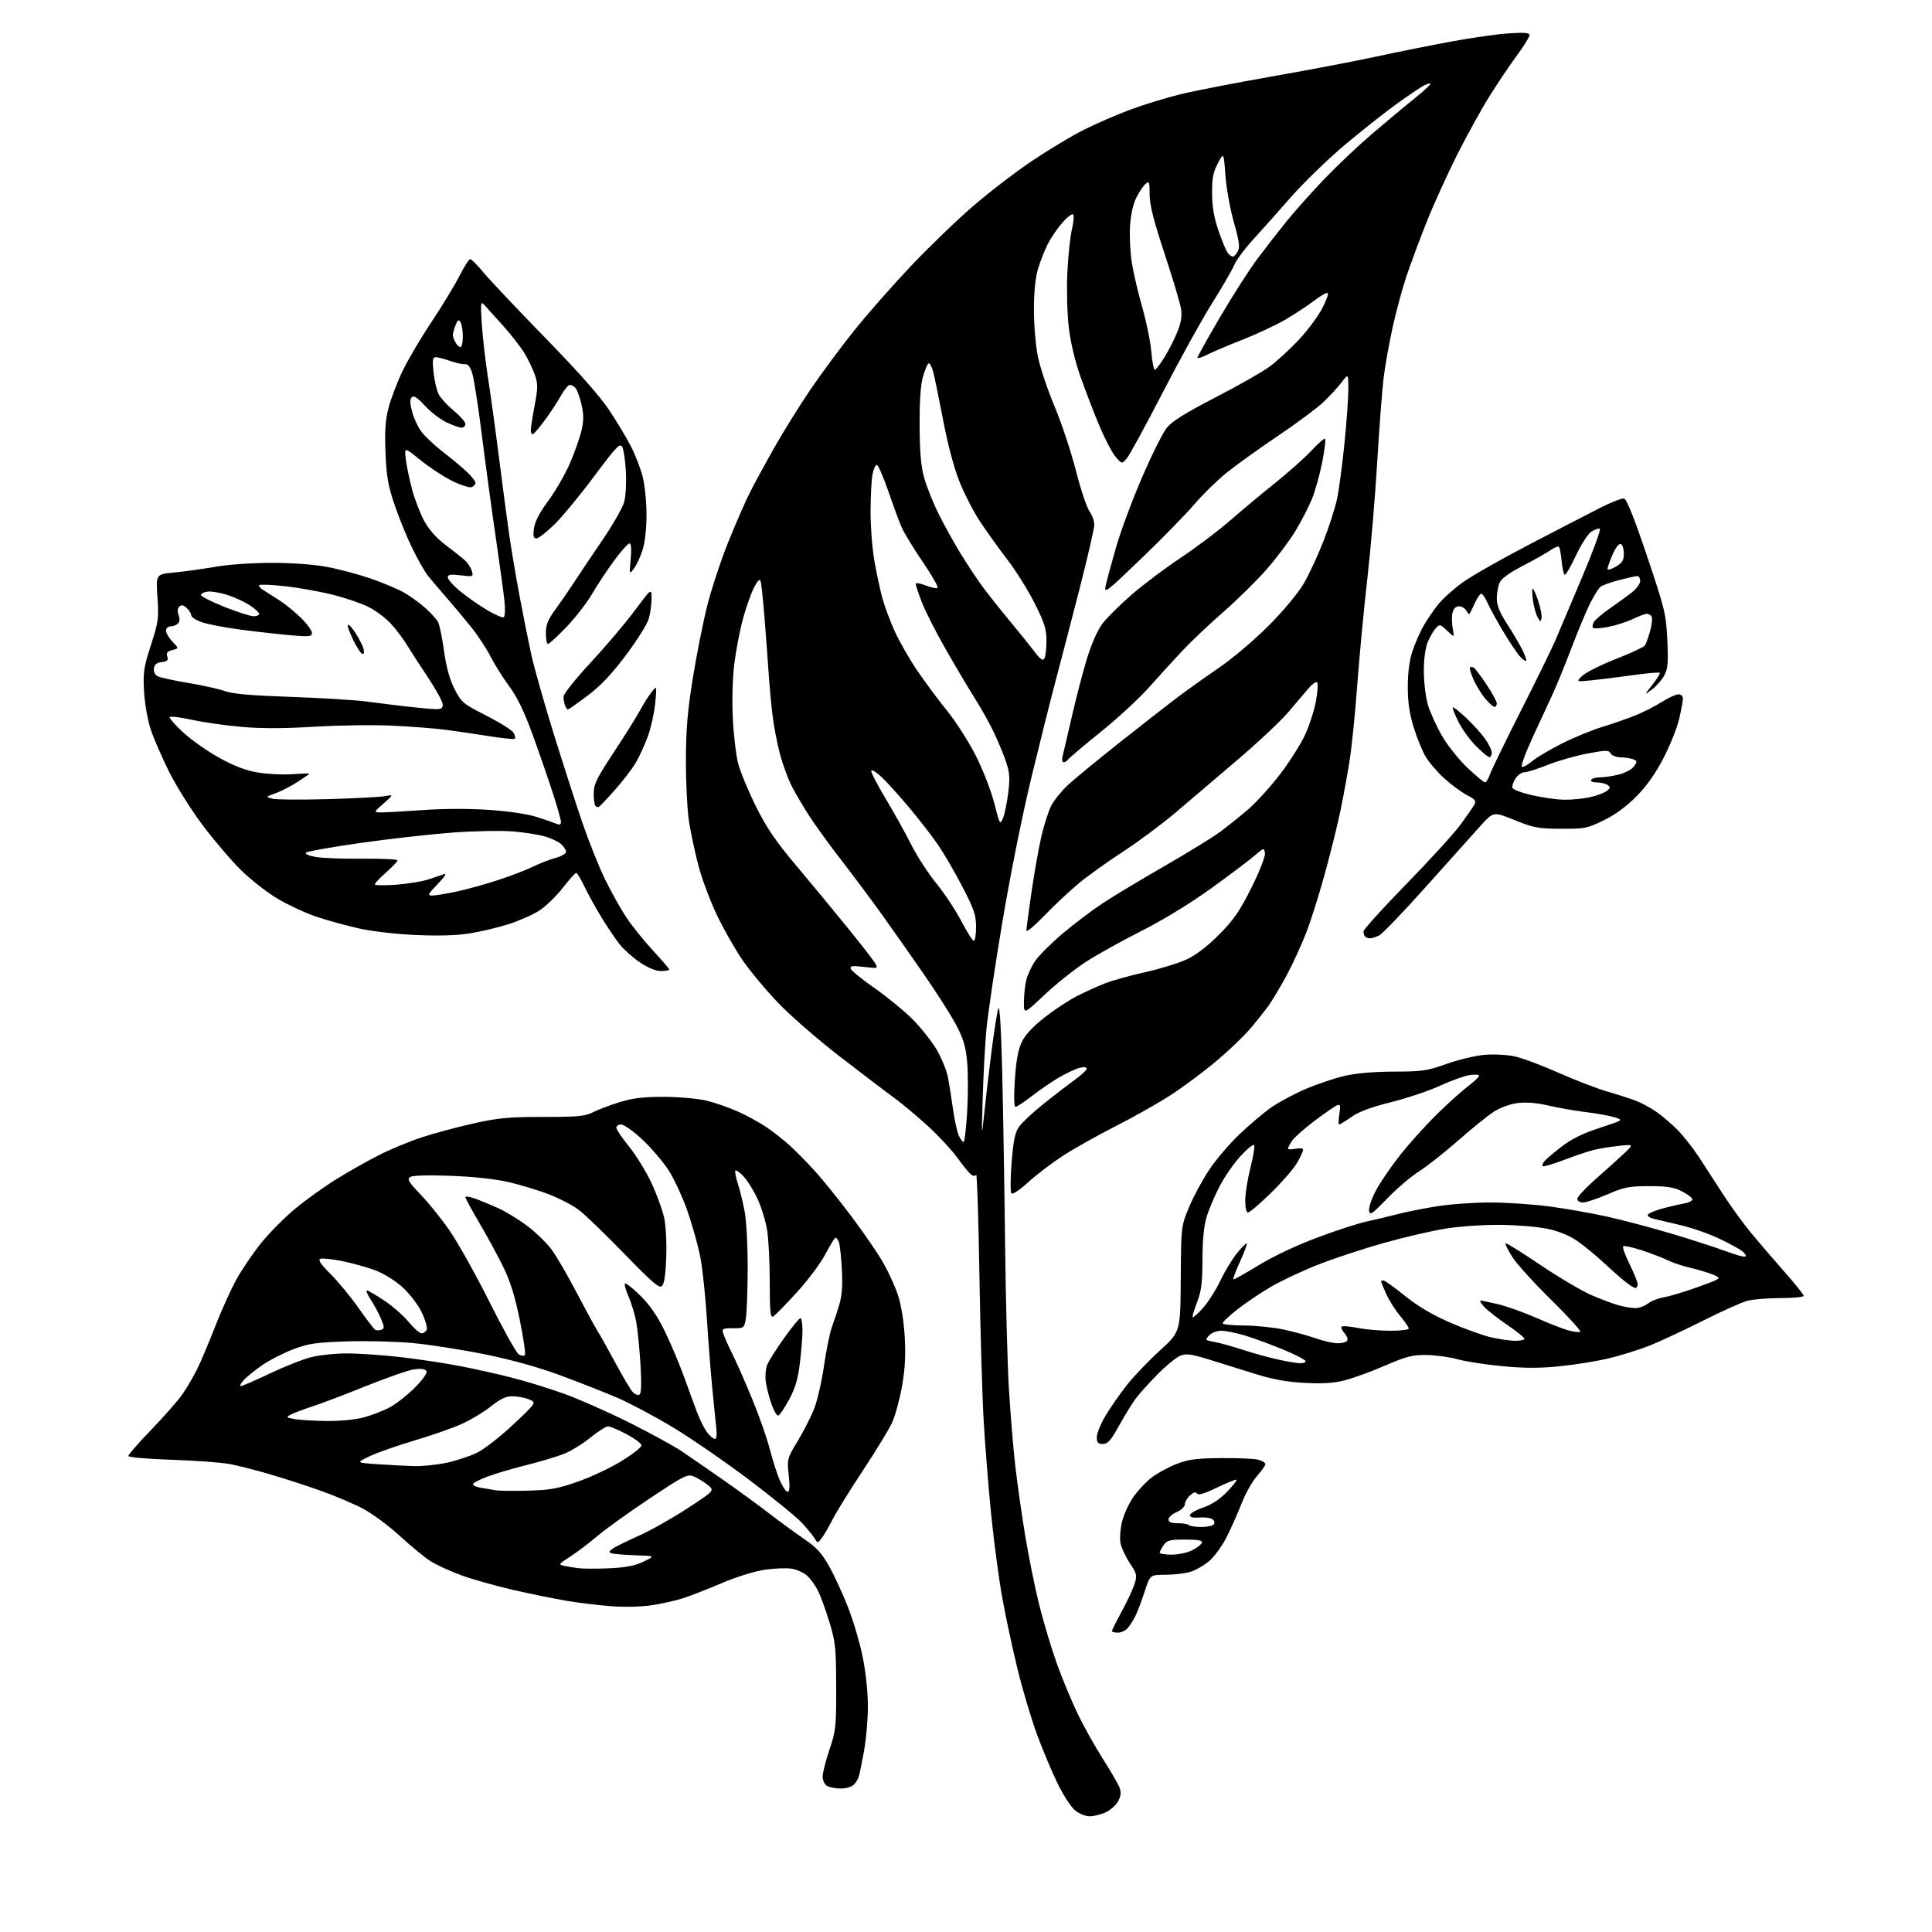 <?xml version="1.0" encoding="UTF-8" standalone="no"?>
<svg 
  version="1.1" 
  xmlns="http://www.w3.org/2000/svg" 
  xmlns:xlink="http://www.w3.org/1999/xlink" 
  xmlns:svg="http://www.w3.org/2000/svg"
  xmlns:rdf="http://www.w3.org/1999/02/22-rdf-syntax-ns#"
  xmlns:cc="http://creativecommons.org/ns#"
  xmlns:dc="http://purl.org/dc/elements/1.1/"
  viewBox="0 0 768 768"
  width="768"
  height="768"
>
<style>svg {background-color: white; }</style>"
<path stroke="none" fill="black" fill-rule="evenodd" d="M433.18,722.00C431.43,722.00 428.93,720.97 427.25,719.55C425.65,718.21 422.51,713.33 420.28,708.71C418.04,704.10 414.41,695.41 412.20,689.41C410.00,683.41 406.58,671.98 404.61,664.00C402.64,656.02 399.89,643.25 398.50,635.60C397.11,627.96 395.09,612.88 394.01,602.10C392.92,591.32 391.58,574.40 391.01,564.50C390.44,554.60 389.68,528.37 389.32,506.21C388.97,484.04 388.38,466.38 388.03,466.96C387.59,467.66 386.88,467.59 385.86,466.75C385.02,466.06 382.65,463.14 380.59,460.27C378.54,457.39 373.40,451.83 369.18,447.92C364.95,444.01 358.63,438.72 355.12,436.16C351.61,433.60 341.81,426.14 333.34,419.59C324.86,413.04 314.01,403.57 309.21,398.54C304.42,393.52 298.11,385.94 295.19,381.70C292.26,377.46 287.67,369.38 284.98,363.74C282.29,358.11 278.97,349.23 277.60,344.00C276.24,338.77 274.56,330.90 273.88,326.50C273.20,322.10 272.65,311.30 272.66,302.50C272.68,289.95 273.27,282.86 275.40,269.62C276.90,260.33 279.48,247.34 281.14,240.75C282.80,234.15 286.53,222.85 289.43,215.63C292.34,208.41 296.18,199.57 297.98,196.00C299.78,192.43 304.19,184.32 307.76,178.00C311.34,171.68 317.78,161.32 322.06,155.00C326.35,148.68 334.18,138.10 339.47,131.50C344.75,124.90 354.95,113.31 362.13,105.73C369.30,98.16 380.42,87.44 386.84,81.91C393.25,76.38 403.84,68.26 410.37,63.88C416.90,59.49 426.12,53.95 430.87,51.58C435.62,49.20 443.88,45.61 449.24,43.61C454.60,41.61 463.60,38.85 469.24,37.47C474.88,36.10 491.20,32.92 505.50,30.41C519.80,27.91 538.48,24.35 547.00,22.51C555.52,20.67 569.02,17.96 577.00,16.49C584.98,15.01 595.21,13.56 599.75,13.26C606.03,12.85 608.00,13.02 608.00,13.99C608.00,14.68 605.80,18.24 603.11,21.88C600.42,25.52 595.51,32.80 592.21,38.06C588.91,43.32 583.01,54.00 579.10,61.81C575.19,69.61 569.79,81.51 567.11,88.25C564.43,94.99 560.87,104.55 559.19,109.50C557.52,114.45 555.01,123.67 553.62,130.00C552.23,136.32 550.61,145.32 550.03,150.00C549.44,154.68 548.30,169.75 547.48,183.50C546.67,197.25 544.87,218.40 543.49,230.50C542.11,242.60 540.31,261.63 539.49,272.80C538.66,283.96 537.30,297.39 536.45,302.64C535.61,307.90 534.03,316.54 532.94,321.85C531.85,327.16 529.12,338.25 526.87,346.50C524.63,354.75 521.24,365.55 519.34,370.50C517.45,375.45 513.88,383.24 511.41,387.81C508.94,392.38 505.70,397.80 504.21,399.85C502.72,401.90 499.48,405.98 497.00,408.91C494.52,411.84 488.45,417.65 483.50,421.81C478.55,425.98 470.45,432.01 465.50,435.23C460.55,438.44 450.65,444.04 443.50,447.67C436.35,451.30 426.90,456.60 422.50,459.46C418.10,462.32 411.89,467.05 408.70,469.98C405.39,473.01 402.54,474.91 402.06,474.40C401.60,473.90 401.63,468.38 402.13,462.12C402.84,453.31 403.50,450.10 405.08,447.89C406.19,446.32 410.35,442.42 414.30,439.23C418.26,436.03 423.86,431.71 426.75,429.62C429.64,427.54 432.00,425.37 432.00,424.81C432.00,424.19 430.90,424.06 429.25,424.47C427.74,424.84 424.18,426.48 421.35,428.09C418.51,429.71 413.60,433.05 410.42,435.52C407.25,437.98 404.22,440.00 403.69,440.00C403.09,440.00 402.99,435.95 403.42,429.25C403.92,421.64 404.72,417.25 406.16,414.23C407.52,411.37 410.56,408.11 415.34,404.37C419.26,401.30 425.07,397.48 428.24,395.88C431.41,394.28 436.37,392.04 439.25,390.90C442.14,389.76 449.33,387.76 455.23,386.45C461.14,385.14 468.56,382.86 471.73,381.38C475.49,379.62 479.99,376.16 484.66,371.45C490.51,365.55 492.85,362.14 497.50,352.80C500.78,346.21 503.04,340.41 502.84,339.11C502.51,336.92 502.38,336.96 498.44,340.34C496.21,342.26 488.41,348.13 481.10,353.39C473.08,359.17 462.21,365.79 453.66,370.11C445.87,374.04 435.90,379.60 431.50,382.46C427.10,385.32 419.79,391.15 415.25,395.43C407.00,403.21 407.00,403.21 407.02,398.35C407.04,395.68 407.45,391.78 407.93,389.68C408.42,387.59 410.05,384.09 411.56,381.92C413.06,379.74 417.94,374.88 422.40,371.11C426.85,367.35 433.88,362.02 438.00,359.28C442.12,356.54 453.15,349.89 462.50,344.51C471.85,339.13 481.98,332.91 485.00,330.68C488.02,328.45 493.12,324.37 496.32,321.60C499.52,318.84 505.23,312.51 509.02,307.54C512.80,302.57 517.25,295.52 518.90,291.88C520.55,288.24 522.45,282.28 523.12,278.63C523.79,274.99 524.00,271.67 523.59,271.26C523.17,270.84 521.63,271.90 520.17,273.62C518.70,275.33 515.12,279.55 512.21,282.99C509.31,286.44 500.26,294.94 492.12,301.88C483.98,308.82 472.87,318.28 467.44,322.90C462.01,327.51 452.60,334.52 446.54,338.47C440.47,342.41 432.57,348.06 429.00,351.00C425.43,353.95 419.24,359.74 415.25,363.87C411.26,368.00 408.00,370.73 408.01,369.94C408.01,369.15 408.93,362.20 410.05,354.50C411.17,346.80 412.96,336.78 414.02,332.24C415.09,327.70 416.84,322.30 417.90,320.24C418.96,318.18 421.78,314.64 424.17,312.38C426.55,310.11 436.15,302.20 445.50,294.81C454.85,287.41 465.47,279.14 469.10,276.43C472.73,273.72 479.93,268.60 485.10,265.06C490.27,261.51 499.00,254.07 504.50,248.52C510.23,242.74 516.11,235.66 518.27,231.96C520.34,228.41 523.86,220.83 526.10,215.12C528.33,209.41 530.78,201.76 531.54,198.12C532.30,194.48 533.61,184.57 534.46,176.11C535.31,167.65 536.00,157.97 535.99,154.61C535.98,148.50 535.98,148.50 533.30,152.00C531.83,153.93 528.60,157.44 526.12,159.80C523.64,162.17 515.51,168.22 508.05,173.24C500.60,178.26 491.45,184.83 487.72,187.82C483.99,190.82 478.21,196.47 474.86,200.38C471.52,204.30 462.02,214.00 453.77,221.95C439.90,235.30 438.81,236.14 439.49,232.95C439.90,231.05 441.73,224.24 443.57,217.81C445.41,211.39 450.07,198.82 453.93,189.89C457.78,180.95 462.22,172.04 463.80,170.07C465.88,167.48 471.16,164.18 483.12,158.00C492.17,153.32 501.86,147.82 504.65,145.76C507.45,143.71 512.61,138.98 516.12,135.26C519.63,131.54 523.84,125.93 525.48,122.80C527.11,119.68 528.17,116.84 527.82,116.49C527.48,116.15 525.09,117.47 522.52,119.44C519.94,121.40 514.84,124.78 511.17,126.94C507.50,129.10 499.77,132.73 494.00,135.00C488.23,137.27 481.81,139.99 479.75,141.05C477.69,142.10 476.00,142.62 476.00,142.18C476.00,141.75 480.07,134.46 485.04,125.98C490.02,117.50 496.62,107.17 499.72,103.03C502.82,98.89 508.08,92.12 511.41,88.00C514.75,83.88 521.53,76.28 526.49,71.11C531.44,65.95 539.77,58.06 545.00,53.57C550.23,49.08 557.78,42.78 561.78,39.57C565.78,36.35 568.86,33.53 568.62,33.28C568.37,33.04 567.16,33.38 565.93,34.04C564.70,34.70 560.05,37.83 555.60,41.01C551.14,44.18 541.88,51.49 535.00,57.25C528.12,63.00 518.23,72.59 513.00,78.55C507.77,84.50 500.93,92.19 497.79,95.62C494.65,99.05 491.43,103.42 490.63,105.34C489.83,107.26 485.84,114.15 481.75,120.66C477.67,127.17 468.83,143.17 462.10,156.22C455.38,169.26 448.99,180.96 447.91,182.22C445.95,184.50 445.95,184.50 443.40,181.48C441.99,179.81 439.07,174.19 436.89,168.98C434.72,163.76 431.38,155.06 429.47,149.64C427.35,143.63 425.55,136.05 424.86,130.18C424.23,124.86 423.98,115.20 424.28,108.54C424.59,101.92 425.40,94.14 426.09,91.25C426.78,88.37 426.99,85.67 426.57,85.25C426.15,84.84 424.23,86.30 422.31,88.50C420.38,90.70 417.78,94.53 416.52,97.00C415.26,99.47 413.50,103.94 412.61,106.93C411.56,110.47 411.00,116.15 411.00,123.22C411.00,129.20 411.71,137.55 412.58,141.79C413.45,146.03 416.42,154.90 419.19,161.50C421.96,168.10 425.78,179.57 427.67,187.00C429.57,194.43 431.99,201.72 433.06,203.21C434.13,204.70 435.00,207.12 435.00,208.59C435.00,210.06 432.33,221.66 429.06,234.38C425.79,247.10 421.56,263.35 419.66,270.50C417.75,277.65 413.41,294.98 410.01,309.00C406.42,323.80 401.57,347.96 398.45,366.58C395.49,384.22 392.63,403.57 392.08,409.58C391.54,415.58 390.88,427.93 390.62,437.00C390.19,451.73 390.24,452.48 391.10,444.00C391.63,438.77 392.94,427.46 394.03,418.85C395.11,410.24 396.38,402.15 396.85,400.86C397.40,399.39 397.97,408.89 398.40,426.51C398.77,441.91 399.29,472.50 399.54,494.50C399.79,516.50 400.47,542.38 401.05,552.00C401.62,561.62 402.76,575.35 403.57,582.50C404.38,589.65 406.17,602.25 407.54,610.50C408.90,618.75 411.40,631.08 413.09,637.89C414.78,644.70 417.93,655.21 420.09,661.24C422.25,667.28 426.01,676.33 428.44,681.35C430.87,686.38 435.38,694.45 438.47,699.28C441.55,704.11 444.51,709.20 445.03,710.59C445.73,712.41 445.59,713.89 444.54,715.92C443.74,717.47 441.54,719.47 439.64,720.37C437.75,721.26 434.84,722.00 433.18,722.00zM334.18,710.97C332.16,710.95 329.71,710.48 328.75,709.92C327.76,709.34 327.01,707.73 327.01,706.20C327.02,704.72 328.24,699.90 329.73,695.50C332.26,688.02 332.43,686.39 332.39,670.50C332.36,654.95 332.13,652.75 329.66,644.68C328.18,639.83 326.12,634.20 325.08,632.18C324.04,630.15 322.14,627.54 320.85,626.37C319.56,625.20 316.88,623.96 314.90,623.61C312.92,623.25 308.12,623.42 304.23,623.97C300.01,624.57 292.99,626.74 286.83,629.35C281.15,631.76 274.25,634.45 271.50,635.33C268.75,636.22 263.35,637.44 259.50,638.05C255.46,638.70 248.69,638.90 243.50,638.53C238.55,638.18 230.45,637.22 225.50,636.39C220.55,635.56 210.85,633.59 203.95,632.01C197.05,630.42 187.81,627.82 183.42,626.21C179.02,624.61 173.52,622.09 171.19,620.62C168.87,619.15 163.37,614.64 158.97,610.59C154.58,606.55 147.93,601.63 144.19,599.67C140.46,597.71 132.92,594.52 127.45,592.58C121.98,590.64 113.00,587.72 107.50,586.11C102.00,584.49 94.80,582.64 91.50,582.01C88.20,581.38 77.74,580.60 68.25,580.28C58.39,579.96 51.00,579.30 51.00,578.76C51.00,578.23 55.19,573.46 60.31,568.15C65.43,562.84 71.00,556.48 72.68,554.00C74.36,551.52 76.86,547.25 78.25,544.50C79.63,541.75 82.87,534.11 85.44,527.52C88.01,520.93 91.87,512.38 94.01,508.52C96.15,504.66 100.51,498.24 103.70,494.26C106.89,490.28 112.95,484.14 117.16,480.63C121.37,477.11 128.84,471.75 133.75,468.71C138.67,465.66 146.41,461.31 150.95,459.02C155.49,456.74 163.12,453.59 167.90,452.03C172.68,450.47 181.80,448.02 188.17,446.60C198.02,444.39 202.14,444.00 215.91,444.00C229.78,444.00 232.61,443.73 235.79,442.11C237.83,441.07 242.58,439.27 246.36,438.11C251.53,436.52 255.82,436.00 263.86,436.01C269.71,436.02 277.31,436.69 280.74,437.50C284.18,438.31 289.89,440.29 293.43,441.90C296.97,443.50 302.04,446.28 304.69,448.08C307.33,449.87 311.51,453.16 313.97,455.39C316.43,457.63 320.98,462.25 324.08,465.66C327.17,469.08 333.64,477.12 338.45,483.52C343.26,489.92 348.91,498.16 351.02,501.83C353.12,505.50 355.78,511.31 356.93,514.75C358.20,518.53 359.26,525.03 359.63,531.25C360.07,538.68 359.78,544.12 358.57,551.00C357.66,556.23 355.88,562.75 354.62,565.50C353.36,568.25 348.15,576.79 343.06,584.48C337.97,592.17 332.53,600.94 330.98,603.98C329.43,607.02 327.45,610.40 326.58,611.50C325.02,613.48 324.98,613.48 323.84,611.56C323.20,610.49 320.92,607.70 318.77,605.36C316.62,603.03 307.12,595.29 297.68,588.17C288.23,581.05 274.65,571.70 267.50,567.39C260.35,563.09 250.53,557.85 245.67,555.75C240.81,553.66 230.69,549.66 223.17,546.87C214.28,543.57 203.73,540.62 193.00,538.42C183.93,536.57 170.99,534.54 164.26,533.90C157.52,533.27 145.60,532.96 137.76,533.23C125.42,533.65 122.56,534.07 116.50,536.39C112.65,537.86 107.21,540.62 104.42,542.54C101.63,544.45 98.28,547.13 97.00,548.50C95.71,549.88 95.12,551.00 95.70,551.00C96.27,551.00 101.41,548.77 107.12,546.05C112.83,543.32 120.18,540.40 123.46,539.55C126.74,538.70 133.27,538.00 137.97,538.00C142.67,538.00 152.36,538.68 159.51,539.50C166.65,540.33 177.22,541.93 183.00,543.06C188.78,544.19 197.89,546.22 203.26,547.58C208.63,548.93 217.91,551.79 223.89,553.92C229.87,556.05 241.67,561.26 250.13,565.49C258.58,569.72 267.98,574.86 271.00,576.91C274.02,578.95 281.23,583.92 287.00,587.94C292.77,591.96 301.10,598.02 305.50,601.42C309.90,604.81 316.29,609.48 319.70,611.80C324.61,615.13 326.68,617.40 329.62,622.65C331.66,626.29 335.02,633.60 337.10,638.89C339.17,644.18 341.80,653.07 342.93,658.66C344.16,664.70 345.00,672.66 345.00,678.30C345.00,683.51 344.30,691.54 343.45,696.14C342.60,700.74 341.67,705.28 341.38,706.24C341.10,707.20 340.19,708.67 339.36,709.49C338.53,710.32 336.20,710.99 334.18,710.97zM444.35,649.00C443.06,649.00 442.00,648.72 442.00,648.37C442.00,648.03 443.75,644.54 445.88,640.62C448.02,636.71 450.30,631.80 450.97,629.73C452.09,626.22 451.96,625.66 449.10,621.34C447.42,618.79 445.76,615.21 445.41,613.38C445.07,611.55 445.34,607.77 446.01,604.97C446.68,602.18 448.68,597.78 450.45,595.20C452.22,592.61 455.53,589.08 457.81,587.33C460.08,585.59 464.54,583.17 467.72,581.94C472.45,580.12 475.67,579.70 485.50,579.61C492.10,579.55 498.74,579.85 500.25,580.27C501.76,580.69 503.00,581.48 503.00,582.02C503.00,582.55 501.50,584.68 499.68,586.75C497.85,588.81 495.12,593.65 493.61,597.50C492.10,601.35 489.44,607.37 487.68,610.88C485.93,614.38 482.82,618.70 480.76,620.46C478.70,622.23 475.27,624.20 473.14,624.84C471.01,625.48 466.55,626.00 463.22,626.00C457.17,626.00 457.17,626.00 455.01,632.70C453.82,636.39 452.15,640.77 451.30,642.45C450.45,644.13 449.07,646.29 448.22,647.25C447.38,648.21 445.63,649.00 444.35,649.00zM242.35,623.41C248.86,623.11 252.42,622.41 255.85,620.76C260.50,618.51 260.50,618.51 252.50,618.24C248.10,618.08 243.86,617.73 243.08,617.45C241.95,617.04 242.06,616.65 243.58,615.59C244.63,614.85 249.32,612.54 254.00,610.45C258.68,608.36 267.36,603.46 273.30,599.57C284.11,592.50 284.11,592.50 281.32,590.27C279.78,589.05 277.30,587.54 275.81,586.92C273.28,585.87 272.06,586.48 258.30,595.64C250.16,601.05 240.69,607.85 237.27,610.75C233.84,613.65 228.95,617.35 226.40,618.96C222.10,621.69 221.93,621.94 224.13,622.43C225.43,622.72 228.07,623.15 230.00,623.39C231.93,623.62 237.48,623.63 242.35,623.41zM465.75,618.00C468.36,618.00 472.05,617.21 473.94,616.25C475.83,615.29 477.56,613.94 477.77,613.25C478.06,612.33 476.30,612.00 471.14,612.00C465.01,612.00 463.91,612.28 462.56,614.22C461.70,615.44 461.00,616.79 461.00,617.22C461.00,617.65 463.14,618.00 465.75,618.00zM477.61,607.00C479.96,607.00 482.19,606.50 482.57,605.89C482.95,605.28 482.64,604.36 481.88,603.86C481.12,603.35 478.81,603.08 476.75,603.24C474.27,603.45 473.00,603.13 473.00,602.32C473.00,601.64 475.35,600.28 478.22,599.29C481.63,598.12 484.92,595.97 487.71,593.08C490.06,590.64 491.79,588.46 491.56,588.22C491.32,587.99 487.84,589.38 483.82,591.32C478.81,593.74 476.30,594.49 475.82,593.71C475.34,592.93 474.49,593.15 473.06,594.44C471.93,595.47 471.00,597.06 471.00,597.97C471.00,598.89 469.54,600.28 467.75,601.07C465.96,601.86 464.50,603.17 464.50,604.00C464.50,605.06 465.57,605.50 468.17,605.50C470.18,605.50 472.17,605.84 472.58,606.25C473.00,606.66 475.26,607.00 477.61,607.00zM210.00,592.55C218.93,592.29 221.93,591.74 230.05,588.85C235.31,586.98 243.07,583.29 247.30,580.65C251.54,578.02 255.00,575.28 255.00,574.57C255.00,573.86 252.35,571.87 249.11,570.14C245.87,568.41 242.54,567.00 241.70,567.00C240.87,567.00 237.71,569.01 234.69,571.48C231.67,573.94 226.89,576.86 224.07,577.97C221.26,579.08 214.58,581.08 209.23,582.41C203.88,583.73 196.91,585.79 193.75,586.98C190.59,588.17 188.00,589.54 188.00,590.03C188.00,590.51 189.46,591.15 191.25,591.43C193.04,591.72 195.62,592.16 197.00,592.40C198.38,592.65 204.22,592.71 210.00,592.55zM313.08,593.00C313.90,593.00 314.03,591.13 313.53,586.45C312.84,580.01 312.90,579.79 317.03,572.94C319.35,569.12 322.28,563.40 323.55,560.24C324.83,557.08 326.62,549.33 327.54,543.00C328.46,536.67 329.88,529.70 330.70,527.50C331.52,525.30 332.85,521.25 333.67,518.50C334.70,515.00 335.00,510.80 334.65,504.50C334.38,499.55 333.85,494.71 333.47,493.75C333.10,492.79 332.50,492.00 332.14,492.00C331.79,492.01 330.01,494.89 328.19,498.41C326.37,501.93 321.25,508.79 316.82,513.66C312.39,518.52 308.14,522.86 307.38,523.30C306.23,523.96 306.00,521.69 305.99,509.80C305.99,501.93 305.52,492.57 304.95,489.00C304.38,485.43 302.64,479.80 301.10,476.50C299.55,473.20 297.07,469.21 295.59,467.64C294.10,466.07 292.64,465.02 292.34,465.32C292.04,465.62 292.50,468.04 293.35,470.69C294.21,473.33 295.44,478.43 296.08,482.00C296.73,485.57 297.24,495.60 297.21,504.28C297.19,512.96 296.86,521.84 296.50,524.03C295.83,527.97 295.79,528.00 291.34,528.00C287.16,528.00 286.91,528.15 287.56,530.25C287.95,531.49 289.56,535.08 291.14,538.24C292.72,541.40 296.28,549.48 299.04,556.20C301.80,562.92 304.95,571.89 306.03,576.13C307.11,580.37 308.88,585.90 309.96,588.42C311.05,590.94 312.45,593.00 313.08,593.00zM164.50,582.80C167.80,582.89 173.64,582.30 177.48,581.49C181.32,580.67 186.79,578.87 189.63,577.48C192.46,576.09 198.95,571.04 204.03,566.26C213.27,557.56 213.27,557.56 210.39,556.32C208.80,555.64 205.87,555.07 203.88,555.05C201.12,555.01 199.06,555.95 195.20,559.03C192.41,561.25 187.22,564.38 183.67,565.99C180.12,567.61 171.66,570.57 164.87,572.58C158.08,574.59 150.04,577.41 147.01,578.85C141.50,581.46 141.50,581.46 150.00,582.04C154.68,582.36 161.20,582.70 164.50,582.80zM438.41,574.00C436.45,574.00 436.00,573.49 436.00,571.25C436.00,569.74 437.63,565.80 439.62,562.50C441.61,559.20 445.44,553.73 448.14,550.34C450.83,546.94 456.68,540.85 461.13,536.80C469.23,529.42 469.23,529.42 469.37,508.46C469.50,487.50 469.50,487.50 472.72,479.75C474.49,475.49 478.15,468.74 480.85,464.75C483.55,460.76 488.85,454.56 492.63,450.96C496.41,447.37 501.90,442.69 504.84,440.56C507.78,438.44 514.08,435.02 518.84,432.97C523.60,430.93 530.74,428.52 534.70,427.63C539.19,426.61 546.52,425.99 554.20,425.98C565.33,425.96 567.31,425.67 575.00,422.93C579.67,421.26 586.44,419.64 590.04,419.32C593.68,419.00 599.00,419.26 602.03,419.91C605.02,420.55 612.88,423.48 619.49,426.42C626.09,429.35 634.88,432.73 639.00,433.93C643.12,435.12 648.25,436.77 650.39,437.60C652.53,438.42 656.13,440.37 658.39,441.94C660.65,443.50 664.45,446.74 666.82,449.14C669.20,451.54 673.05,456.43 675.38,460.00C677.71,463.57 682.03,470.25 684.99,474.83C687.94,479.41 692.86,486.20 695.93,489.91C698.99,493.63 704.99,500.62 709.25,505.45C713.51,510.29 717.00,514.64 717.00,515.12C717.00,515.60 712.84,516.00 707.75,516.01C702.66,516.01 696.70,516.50 694.50,517.11C692.30,517.71 684.29,521.32 676.70,525.13C669.12,528.94 659.67,533.34 655.70,534.91C651.74,536.48 644.67,538.70 640.00,539.85C635.33,541.00 626.51,542.45 620.41,543.07C612.23,543.91 606.21,543.92 597.41,543.10C590.86,542.49 582.80,541.25 579.50,540.35C576.20,539.44 570.58,538.67 567.00,538.63C561.46,538.57 559.05,539.19 550.65,542.82C545.24,545.17 538.04,547.80 534.65,548.67C530.13,549.84 525.86,550.11 518.50,549.71C511.21,549.31 505.79,548.30 498.50,546.00C493.00,544.26 484.77,541.70 480.21,540.31C473.23,538.19 471.47,537.98 469.07,538.97C467.51,539.62 463.48,542.93 460.13,546.32C456.78,549.72 452.86,554.08 451.44,556.00C450.01,557.92 447.04,562.76 444.83,566.75C441.57,572.63 440.37,574.00 438.41,574.00zM284.20,572.00C284.87,572.00 285.06,570.26 284.71,567.25C284.41,564.64 283.69,557.55 283.11,551.50C282.52,545.45 281.57,533.18 281.00,524.22C280.42,515.27 279.26,504.34 278.43,499.94C277.59,495.54 275.32,487.34 273.38,481.72C271.44,476.10 268.03,468.69 265.81,465.26C263.60,461.83 258.89,456.32 255.35,453.01C251.82,449.71 248.04,447.00 246.96,447.00C245.88,447.00 245.00,447.57 245.00,448.26C245.00,448.96 247.29,452.36 250.09,455.82C252.89,459.28 256.90,465.80 258.99,470.31C261.09,474.81 263.34,480.98 264.00,484.00C264.67,487.06 265.05,494.02 264.85,499.70C264.62,506.39 264.05,510.35 263.18,511.20C262.10,512.27 259.44,510.00 248.18,498.41C240.66,490.66 232.56,482.84 230.19,481.03C227.82,479.22 222.47,476.42 218.30,474.80C214.13,473.18 206.84,470.97 202.11,469.88C196.75,468.66 188.03,467.72 179.00,467.40C169.82,467.06 163.95,467.25 163.00,467.90C161.76,468.76 162.45,469.92 167.09,474.72C170.16,477.90 175.34,484.31 178.59,488.98C181.84,493.64 189.00,506.43 194.50,517.40C200.00,528.37 205.27,537.81 206.20,538.39C207.14,538.96 208.23,539.11 208.62,538.71C209.02,538.32 208.12,532.03 206.63,524.75C204.68,515.20 202.83,509.26 200.00,503.50C197.85,499.10 193.59,491.27 190.54,486.11C187.49,480.94 185.00,476.35 185.00,475.90C185.00,475.45 186.69,475.69 188.75,476.43C190.81,477.17 194.97,478.88 198.00,480.24C201.03,481.60 206.29,484.82 209.70,487.40C213.11,489.98 217.44,494.21 219.33,496.80C221.22,499.38 225.59,506.90 229.04,513.50C232.49,520.10 236.29,527.08 237.48,529.00C238.67,530.92 242.01,536.88 244.89,542.24C247.77,547.60 250.81,552.67 251.65,553.50C252.48,554.34 253.64,554.72 254.22,554.36C254.93,553.93 255.05,549.95 254.59,542.30C254.22,536.03 253.46,528.45 252.91,525.47C252.36,522.48 250.99,517.97 249.87,515.44C248.75,512.91 248.11,510.56 248.44,510.23C248.78,509.89 251.53,512.06 254.56,515.06C258.46,518.91 261.33,523.12 264.42,529.50C266.81,534.45 270.22,542.55 271.99,547.50C273.76,552.45 276.12,558.87 277.23,561.78C278.34,564.68 280.13,568.17 281.20,569.53C282.27,570.89 283.62,572.00 284.20,572.00zM129.54,564.87C134.87,564.95 141.00,564.37 144.47,563.47C147.70,562.62 152.46,560.78 155.05,559.38C157.63,557.97 162.11,554.43 164.99,551.51C168.27,548.19 169.96,545.74 169.49,544.98C168.99,544.18 167.33,543.96 164.62,544.34C162.35,544.66 153.89,547.60 145.80,550.86C137.72,554.13 128.04,557.81 124.30,559.04C120.56,560.26 116.60,561.76 115.50,562.36C113.68,563.35 113.81,563.50 117.00,564.09C118.92,564.45 124.57,564.80 129.54,564.87zM309.40,562.70C308.85,562.88 307.65,560.89 306.73,558.27C305.80,555.64 304.77,551.70 304.44,549.50C304.11,547.30 304.33,544.23 304.93,542.67C305.52,541.11 308.56,536.27 311.68,531.92C314.80,527.56 317.72,524.00 318.18,524.00C318.63,524.00 319.00,526.15 319.00,528.78C319.00,531.40 318.52,537.37 317.94,542.03C317.16,548.35 316.06,552.00 313.64,556.43C311.85,559.70 309.95,562.52 309.40,562.70zM516.75,541.92C517.99,541.96 519.00,541.60 519.00,541.10C519.00,540.61 515.17,538.60 510.48,536.64C505.80,534.68 499.00,532.16 495.38,531.04C491.75,529.92 487.33,529.00 485.55,529.00C483.65,529.00 481.61,529.78 480.61,530.88C478.98,532.68 479.06,532.79 482.70,533.43C484.79,533.80 489.92,535.21 494.10,536.58C498.28,537.95 504.58,539.69 508.10,540.45C511.62,541.22 515.51,541.88 516.75,541.92zM531.69,533.97C533.45,533.99 535.18,533.52 535.54,532.94C535.90,532.35 535.40,531.00 534.44,529.93C533.47,528.86 532.97,527.70 533.32,527.35C533.67,527.00 536.51,527.23 539.64,527.86C542.77,528.49 548.63,529.00 552.67,529.00C556.70,529.00 560.00,528.59 560.00,528.09C560.00,527.60 558.43,525.31 556.51,523.01C554.59,520.72 552.12,516.79 551.01,514.29C549.90,511.79 549.00,509.58 549.00,509.37C549.00,509.17 549.42,509.00 549.94,509.00C550.46,509.00 554.31,511.76 558.50,515.13C563.64,519.26 569.44,522.70 576.31,525.69C581.91,528.13 589.20,530.76 592.50,531.55C595.80,532.33 600.19,532.98 602.25,532.99C604.31,532.99 606.00,532.63 606.00,532.18C606.00,531.72 602.94,529.26 599.21,526.71C595.47,524.16 591.34,520.93 590.03,519.54C588.72,518.14 588.07,517.01 588.58,517.01C589.08,517.02 592.24,517.68 595.60,518.47C598.95,519.26 605.74,521.69 610.68,523.86C615.62,526.03 621.39,528.29 623.49,528.87C625.59,529.45 627.69,529.69 628.16,529.40C628.63,529.11 623.42,523.39 616.59,516.69C609.76,509.98 602.79,502.28 601.10,499.57C599.41,496.86 598.22,494.45 598.46,494.21C598.70,493.97 604.88,497.81 612.20,502.75C619.51,507.69 628.65,513.09 632.50,514.77C636.35,516.44 641.30,518.30 643.50,518.90C645.70,519.50 648.68,519.99 650.12,519.99C651.55,520.00 653.80,519.17 655.12,518.15C656.43,517.13 659.30,516.02 661.50,515.66C663.70,515.31 669.77,513.48 675.00,511.59C684.50,508.16 684.50,508.16 681.00,506.71C679.08,505.91 675.02,504.69 672.00,503.99C668.98,503.30 664.92,501.95 663.00,501.00C661.08,500.05 656.43,498.27 652.69,497.03C648.94,495.80 645.59,495.08 645.24,495.43C644.89,495.78 646.04,498.98 647.80,502.55C649.56,506.12 651.00,509.70 651.00,510.52C651.00,511.33 650.58,512.00 650.08,512.00C649.57,512.00 647.66,510.79 645.83,509.30C644.00,507.82 640.02,504.31 637.00,501.50C633.98,498.69 629.36,494.93 626.74,493.14C623.72,491.08 619.45,489.36 615.07,488.45C611.27,487.66 602.84,486.96 596.33,486.90C589.61,486.84 580.18,487.49 574.50,488.42C569.00,489.31 557.98,491.88 550.00,494.12C542.02,496.36 530.33,500.22 524.00,502.71C517.67,505.19 509.07,509.24 504.89,511.72C500.70,514.19 494.74,518.23 491.64,520.69C488.54,523.15 486.00,525.55 486.00,526.02C486.00,526.48 489.77,526.88 494.38,526.90C498.98,526.92 506.07,527.63 510.13,528.49C514.18,529.35 519.98,530.93 523.00,531.99C526.02,533.06 529.94,533.95 531.69,533.97zM167.60,530.00C168.40,530.00 169.32,529.32 169.64,528.49C169.96,527.66 169.03,524.53 167.56,521.54C166.06,518.47 162.72,514.13 159.90,511.60C157.11,509.09 152.40,506.17 149.24,504.99C146.12,503.82 140.26,502.18 136.23,501.35C132.19,500.51 128.22,500.09 127.40,500.40C126.31,500.82 127.38,502.42 131.44,506.48C134.47,509.51 139.47,515.59 142.55,519.98C145.63,524.38 148.59,528.24 149.12,528.58C149.66,528.91 150.76,528.92 151.57,528.61C152.86,528.12 152.85,527.58 151.48,524.27C150.62,522.20 148.80,518.81 147.44,516.75C146.08,514.69 145.38,513.00 145.87,513.00C146.37,513.00 149.47,514.80 152.77,517.01C156.07,519.21 160.42,523.03 162.45,525.51C164.48,527.98 166.79,530.00 167.60,530.00zM478.02,520.15C480.18,517.76 483.36,512.81 485.08,509.15C486.80,505.49 489.79,500.56 491.71,498.20C493.64,495.83 495.40,494.07 495.62,494.29C495.84,494.51 494.64,497.73 492.95,501.45C491.26,505.17 490.04,508.38 490.24,508.57C490.44,508.77 494.92,506.28 500.20,503.03C506.04,499.45 515.18,495.12 523.54,491.99C531.09,489.15 540.02,486.25 543.39,485.54C546.75,484.82 552.20,483.52 555.50,482.66C558.80,481.79 565.77,480.39 571.00,479.55C576.23,478.70 585.76,478.01 592.20,478.00C598.63,478.00 609.20,478.70 615.69,479.55C622.18,480.40 632.66,482.24 638.99,483.65C645.32,485.05 657.08,488.18 665.11,490.59C673.15,493.01 682.77,496.13 686.49,497.53C690.21,498.93 693.53,499.80 693.88,499.46C694.22,499.12 693.60,498.15 692.50,497.31C691.40,496.46 687.35,494.26 683.50,492.41C679.65,490.55 672.67,488.12 668.00,487.00C663.33,485.88 658.49,484.73 657.25,484.46C656.01,484.19 655.00,483.53 655.00,483.01C655.00,482.48 657.36,481.39 660.25,480.58C663.14,479.76 667.21,478.80 669.29,478.43C671.42,478.05 672.93,477.26 672.74,476.63C672.55,476.01 670.62,474.60 668.45,473.50C665.36,471.94 662.54,471.50 655.50,471.51C647.58,471.52 645.61,471.91 639.02,474.76C634.90,476.54 630.52,478.00 629.27,478.00C627.96,478.00 627.00,477.39 627.00,476.56C627.00,475.77 630.23,472.29 634.18,468.81C638.13,465.34 643.19,460.78 645.43,458.68C649.50,454.86 649.50,454.86 643.50,455.50C640.20,455.85 635.70,456.58 633.50,457.13C631.30,457.68 625.96,459.48 621.64,461.12C617.31,462.77 613.54,463.87 613.25,463.58C612.95,463.29 613.26,462.40 613.92,461.60C614.58,460.80 617.64,458.20 620.72,455.83C624.63,452.80 629.17,450.56 635.82,448.38C645.34,445.27 645.34,445.27 641.92,444.17C640.04,443.56 634.90,442.63 630.50,442.09C626.10,441.55 619.35,440.37 615.50,439.47C610.92,438.40 606.72,438.06 603.35,438.48C600.33,438.85 596.41,440.27 593.85,441.91C591.46,443.44 585.03,448.63 579.56,453.44C574.09,458.25 567.11,463.75 564.06,465.66C561.00,467.57 555.37,472.37 551.55,476.32C545.41,482.66 544.56,483.24 544.23,481.27C544.03,480.04 545.28,476.38 547.01,473.13C548.74,469.88 553.15,463.46 556.81,458.86C560.46,454.26 567.01,447.02 571.35,442.78C575.69,438.53 581.20,433.58 583.59,431.78C585.98,429.97 587.95,428.10 587.97,427.62C587.99,427.14 586.27,427.02 584.15,427.36C582.04,427.70 576.75,429.61 572.40,431.62C568.06,433.62 559.33,436.55 553.00,438.12C545.08,440.09 540.17,441.92 537.22,443.99C534.87,445.65 532.67,447.00 532.34,447.00C532.01,447.00 532.04,445.15 532.40,442.88C532.95,439.45 532.81,438.86 531.55,439.34C530.72,439.66 526.69,442.44 522.59,445.53C518.49,448.61 514.43,452.21 513.57,453.53C512.71,454.85 512.00,456.23 512.00,456.59C512.00,456.95 513.35,456.98 515.00,456.65C516.81,456.29 518.00,456.47 518.00,457.10C518.00,457.67 516.88,460.05 515.52,462.38C514.15,464.72 509.48,470.08 505.13,474.31C500.78,478.54 496.73,482.00 496.11,482.00C495.45,482.00 495.00,480.06 495.00,477.19C495.00,474.55 495.94,468.66 497.09,464.11C498.24,459.57 498.87,455.54 498.49,455.17C498.12,454.80 495.69,456.79 493.11,459.60C490.52,462.40 486.78,467.80 484.80,471.60C482.82,475.39 480.47,480.94 479.60,483.93C478.55,487.50 478.00,493.25 478.00,500.67C478.00,509.56 477.57,513.11 476.00,517.24C474.90,520.13 474.02,522.95 474.04,523.50C474.06,524.05 475.85,522.54 478.02,520.15zM383.03,454.00C383.42,454.00 384.06,448.61 384.46,442.02C384.85,435.42 384.86,426.54 384.47,422.27C383.93,416.19 383.00,413.02 380.22,407.67C378.27,403.91 372.35,394.62 367.08,387.02C361.81,379.42 354.16,368.54 350.07,362.85C345.98,357.16 338.97,347.77 334.49,342.00C330.01,336.23 324.30,328.35 321.79,324.50C319.29,320.65 316.06,315.16 314.63,312.31C313.20,309.45 311.14,303.83 310.06,299.81C308.98,295.79 307.65,288.90 307.11,284.50C306.57,280.10 305.86,272.45 305.54,267.50C305.21,262.55 304.48,252.65 303.90,245.50C303.33,238.35 302.63,231.82 302.35,231.00C302.00,229.99 301.16,230.80 299.76,233.50C298.62,235.70 296.66,241.20 295.42,245.71C294.17,250.23 292.61,258.28 291.94,263.59C291.21,269.36 290.95,278.15 291.30,285.38C291.61,292.05 292.57,300.20 293.43,303.50C294.30,306.80 297.46,314.45 300.46,320.50C304.71,329.06 308.26,334.27 316.44,344.00C322.23,350.88 331.16,361.68 336.29,368.00C341.43,374.32 346.45,380.75 347.45,382.27C349.26,385.05 349.26,385.05 343.50,384.37C338.79,383.82 337.82,383.95 338.19,385.10C338.44,385.87 342.66,389.30 347.56,392.72C352.46,396.14 359.21,401.66 362.56,404.98C365.91,408.30 370.28,413.79 372.29,417.18C374.29,420.56 376.35,425.62 376.86,428.42C377.38,431.21 378.28,436.94 378.87,441.13C379.46,445.33 380.47,449.95 381.13,451.38C381.78,452.82 382.64,454.00 383.03,454.00zM262.74,386.00C260.68,386.00 257.59,384.73 254.37,382.56C251.57,380.67 247.92,377.41 246.26,375.31C244.61,373.22 241.36,368.39 239.04,364.58C236.71,360.77 233.68,355.26 232.29,352.33C230.90,349.40 229.44,347.00 229.04,347.00C228.65,347.00 226.21,349.72 223.63,353.04C221.05,356.37 216.81,360.43 214.22,362.08C211.62,363.72 206.12,366.13 202.00,367.43C197.88,368.73 190.99,370.35 186.69,371.04C181.54,371.87 174.24,372.08 165.19,371.68C157.28,371.32 147.70,370.20 142.50,369.03C137.55,367.90 130.11,365.86 125.96,364.48C121.81,363.10 114.89,359.91 110.60,357.40C106.23,354.84 99.60,349.66 95.58,345.66C91.61,341.72 84.72,333.60 80.26,327.62C75.80,321.64 69.89,312.19 67.13,306.62C64.36,301.05 61.12,293.57 59.93,290.00C58.71,286.34 57.54,279.77 57.27,274.95C56.83,267.29 57.11,265.38 59.99,256.45C62.97,247.24 63.16,245.82 62.59,237.38C61.98,228.26 61.98,228.26 69.24,227.58C73.23,227.21 80.55,226.19 85.50,225.32C90.71,224.41 100.18,223.75 108.00,223.75C116.41,223.75 124.81,224.37 130.27,225.41C135.10,226.33 142.98,228.45 147.77,230.12C152.57,231.80 158.47,234.31 160.87,235.70C163.28,237.09 167.02,239.83 169.18,241.78C171.34,243.73 173.57,246.20 174.14,247.26C174.71,248.33 175.78,253.50 176.51,258.76C177.42,265.30 178.75,270.09 180.70,273.91C183.42,279.23 184.04,279.74 193.37,284.50C198.77,287.25 203.64,290.32 204.18,291.33C204.73,292.33 204.95,293.39 204.66,293.68C204.37,293.96 199.71,293.49 194.32,292.62C188.92,291.75 181.12,290.61 177.00,290.08C172.88,289.55 163.43,288.82 156.00,288.46C148.57,288.10 134.62,288.29 124.99,288.88C112.92,289.62 103.92,289.64 95.99,288.95C89.67,288.39 80.77,287.12 76.21,286.12C71.66,285.12 67.72,284.64 67.47,285.05C67.22,285.46 69.62,288.20 72.82,291.15C76.02,294.09 82.43,298.61 87.07,301.19C92.95,304.46 97.58,306.23 102.38,307.06C106.16,307.72 112.35,308.03 116.13,307.76C119.91,307.49 123.00,307.39 123.00,307.53C123.00,307.67 120.83,309.18 118.18,310.89C115.52,312.59 111.58,314.61 109.43,315.38C105.50,316.77 105.50,316.77 108.24,317.49C109.75,317.89 119.65,317.97 130.24,317.67C140.83,317.37 151.07,316.84 153.00,316.48C156.50,315.84 156.50,315.84 152.50,319.38C148.50,322.92 148.50,322.92 151.50,322.95C153.15,322.97 160.57,322.55 168.00,322.02C176.30,321.42 186.51,321.40 194.50,321.95C202.37,322.49 209.87,323.61 213.50,324.80C216.80,325.87 220.29,327.08 221.25,327.48C222.46,327.99 223.00,327.76 223.00,326.72C223.00,325.90 221.48,320.56 219.63,314.86C217.77,309.16 214.17,298.76 211.62,291.74C208.37,282.80 205.60,277.11 202.38,272.74C199.85,269.31 196.51,263.97 194.94,260.88C193.38,257.79 189.94,252.57 187.30,249.28C184.66,245.99 180.15,240.60 177.27,237.30C174.39,234.01 171.11,230.14 169.98,228.71C168.86,227.27 166.19,222.59 164.07,218.30C161.94,214.01 158.74,206.22 156.96,201.00C154.26,193.10 153.64,189.56 153.25,180.00C152.89,171.19 153.18,166.98 154.48,162.00C155.42,158.43 157.91,151.90 160.02,147.50C162.12,143.10 167.30,134.32 171.51,128.00C175.73,121.67 180.72,113.46 182.60,109.75C184.48,106.04 186.43,103.00 186.92,103.00C187.41,103.00 189.76,105.36 192.14,108.25C194.52,111.14 205.53,122.79 216.60,134.15C229.93,147.81 238.60,157.62 242.25,163.15C245.29,167.74 249.15,174.20 250.84,177.50C252.53,180.80 254.61,186.18 255.46,189.46C256.31,192.74 257.00,199.55 257.00,204.60C257.00,210.23 256.39,215.66 255.42,218.67C254.55,221.36 253.01,224.67 251.99,226.01C250.15,228.45 250.15,228.45 250.71,222.23C251.08,218.21 250.91,216.00 250.23,216.00C249.66,216.00 246.94,219.04 244.20,222.75C241.45,226.46 237.51,232.43 235.43,236.00C233.35,239.57 228.73,245.54 225.16,249.25C221.59,252.96 218.30,256.00 217.84,256.00C217.38,256.00 217.00,254.08 217.00,251.72C217.00,248.36 217.80,246.35 220.75,242.31C222.81,239.49 226.21,234.55 228.30,231.34C230.39,228.13 235.46,220.57 239.57,214.54C243.67,208.52 247.53,201.77 248.13,199.54C248.73,197.32 249.03,191.90 248.80,187.50C248.57,183.10 247.91,178.66 247.34,177.64C246.43,176.02 245.00,177.52 236.24,189.28C230.70,196.71 223.61,205.31 220.48,208.39C217.34,211.48 214.10,214.00 213.26,214.00C212.06,214.00 211.85,213.15 212.27,210.00C212.64,207.30 214.48,203.75 217.96,199.06C220.79,195.24 224.65,188.55 226.54,184.19C228.43,179.82 230.51,173.95 231.16,171.13C232.07,167.17 232.07,164.82 231.15,160.83C230.49,157.98 229.46,155.05 228.85,154.33C228.25,153.60 227.22,153.00 226.56,153.00C225.91,153.00 224.30,154.91 223.00,157.25C221.70,159.59 218.93,163.83 216.84,166.68C214.75,169.52 212.58,172.14 212.02,172.49C211.46,172.83 211.00,172.24 211.00,171.17C211.00,170.10 211.69,165.61 212.52,161.19C213.83,154.29 213.85,152.60 212.67,149.17C211.92,146.98 210.13,143.19 208.70,140.74C207.27,138.30 203.32,133.20 199.92,129.40C196.53,125.61 193.11,121.83 192.33,121.00C191.09,119.70 190.99,120.76 191.54,129.00C191.88,134.22 193.01,143.90 194.04,150.50C195.06,157.10 197.07,171.72 198.50,183.00C199.92,194.28 201.75,208.00 202.55,213.50C203.36,219.00 205.16,229.57 206.55,237.00C207.93,244.43 210.01,254.78 211.15,260.00C212.29,265.23 216.30,279.40 220.05,291.50C223.81,303.60 228.96,319.57 231.49,327.00C234.03,334.43 238.08,344.55 240.50,349.50C242.91,354.45 246.71,361.26 248.94,364.62C251.17,367.99 255.92,373.91 259.50,377.77C263.07,381.64 266.00,385.07 266.00,385.40C266.00,385.73 264.53,386.00 262.74,386.00zM387.11,374.00C387.60,374.00 388.00,371.52 388.00,368.50C388.00,363.81 387.22,361.48 382.67,352.69C379.73,347.02 375.43,339.58 373.10,336.15C370.78,332.73 365.59,326.01 361.56,321.21C357.54,316.42 352.63,310.96 350.64,309.07C348.66,307.18 346.74,305.93 346.38,306.29C346.02,306.65 348.51,311.57 351.91,317.22C355.30,322.87 359.95,331.22 362.23,335.76C364.51,340.30 369.02,347.26 372.25,351.22C375.48,355.19 379.94,361.93 382.17,366.21C384.40,370.50 386.62,374.00 387.11,374.00zM544.62,373.00C543.91,373.00 543.03,372.70 542.67,372.33C542.30,371.97 542.00,371.04 542.00,370.27C542.00,369.50 549.61,361.09 558.91,351.56C568.21,342.04 577.93,331.39 580.50,327.90C583.07,324.40 585.59,320.76 586.11,319.80C586.87,318.38 586.33,317.70 583.22,316.11C581.12,315.04 577.10,312.09 574.28,309.57C571.47,307.04 568.06,303.06 566.69,300.73C565.33,298.41 563.17,293.12 561.91,289.00C560.28,283.67 559.61,279.04 559.62,273.00C559.62,267.52 560.26,262.55 561.42,259.00C562.41,255.97 564.36,251.47 565.75,249.00C567.15,246.53 569.82,242.59 571.70,240.26C573.58,237.92 578.03,233.94 581.58,231.41C585.13,228.87 597.14,222.06 608.27,216.26C619.39,210.47 631.99,203.96 636.27,201.79C640.54,199.63 644.73,198.00 645.58,198.18C646.63,198.40 649.58,205.76 654.70,220.98C661.84,242.19 662.29,244.07 662.78,254.37C663.21,263.52 663.01,265.82 661.56,268.53C660.60,270.31 658.39,272.81 656.66,274.09C653.50,276.43 653.50,276.43 656.87,272.17C658.72,269.82 660.03,267.70 659.77,267.44C659.51,267.18 654.62,267.62 648.90,268.41C643.18,269.21 635.80,270.13 632.50,270.46C626.50,271.07 626.50,271.07 629.00,268.64C630.38,267.31 636.32,264.33 642.20,262.02C648.09,259.71 653.30,257.30 653.80,256.66C654.29,256.02 655.26,253.40 655.95,250.83C656.65,248.26 656.92,245.67 656.55,245.08C656.18,244.49 655.32,244.00 654.63,244.00C653.94,244.00 651.47,244.92 649.15,246.04C646.83,247.16 642.46,248.58 639.44,249.18C636.42,249.79 633.64,249.97 633.26,249.59C632.88,249.21 633.05,248.14 633.63,247.20C634.21,246.27 637.12,243.81 640.09,241.75C643.07,239.68 646.96,236.85 648.75,235.45C650.54,234.06 652.00,232.03 652.00,230.96C652.00,229.88 651.50,229.00 650.89,229.00C650.29,229.00 647.02,229.72 643.64,230.59C640.26,231.46 636.90,232.67 636.17,233.28C635.44,233.88 633.58,236.88 632.05,239.94C630.52,243.00 627.17,251.03 624.61,257.78C622.05,264.53 618.64,272.86 617.04,276.28C615.44,279.70 611.86,287.45 609.07,293.50C606.29,299.55 604.46,304.65 605.01,304.83C605.56,305.02 607.43,303.97 609.17,302.51C610.90,301.05 616.21,297.91 620.97,295.52C625.72,293.13 632.96,290.16 637.05,288.92C641.15,287.67 647.06,285.62 650.19,284.34C653.32,283.07 658.02,280.68 660.63,279.02C663.25,277.36 666.20,276.00 667.20,276.00C668.25,276.00 668.99,276.72 668.99,277.75C668.98,278.71 668.29,282.37 667.47,285.88C666.64,289.38 663.86,296.33 661.28,301.33C658.13,307.42 654.60,312.42 650.55,316.53C646.59,320.55 642.09,323.85 637.52,326.08C630.95,329.30 629.94,329.50 620.52,329.45C611.49,329.41 609.67,329.07 602.08,326.00C593.67,322.59 593.67,322.59 588.58,328.22C585.79,331.32 576.08,342.16 567.00,352.31C557.92,362.46 549.47,371.27 548.20,371.88C546.94,372.50 545.33,373.00 544.62,373.00zM171.73,356.00C172.90,356.00 177.16,355.32 181.18,354.48C185.21,353.64 192.78,351.56 198.00,349.84C203.22,348.12 209.53,345.70 212.02,344.46C214.50,343.22 218.44,341.69 220.77,341.06C223.10,340.44 225.00,339.34 225.00,338.62C225.00,337.90 224.14,336.53 223.09,335.59C222.05,334.64 219.21,333.27 216.79,332.54C214.37,331.81 208.59,330.90 203.94,330.51C199.30,330.13 188.53,330.33 180.00,330.95C171.47,331.58 155.07,333.42 143.54,335.05C132.01,336.69 122.17,338.43 121.67,338.93C121.12,339.48 122.71,340.17 125.63,340.67C128.31,341.13 136.69,341.43 144.25,341.35C151.81,341.27 158.00,341.57 158.00,342.01C158.00,342.46 155.97,344.61 153.50,346.79C151.03,348.97 149.00,351.10 149.00,351.52C149.00,351.95 152.71,352.03 157.25,351.70C161.79,351.37 167.53,350.45 170.00,349.67C172.47,348.88 175.40,347.90 176.50,347.48C177.73,347.00 176.78,348.50 174.04,351.35C170.18,355.38 169.87,356.00 171.73,356.00zM398.73,325.13C399.40,323.48 400.34,318.91 400.81,314.96C401.55,308.76 401.37,306.96 399.50,301.65C398.30,298.27 395.89,292.68 394.14,289.24C392.39,285.79 389.31,280.39 387.29,277.24C385.27,274.08 380.27,265.65 376.17,258.50C372.08,251.35 367.66,242.68 366.36,239.23C365.06,235.78 364.00,232.55 364.00,232.06C364.00,231.56 365.80,231.87 368.01,232.74C370.22,233.60 372.32,234.01 372.69,233.64C373.06,233.27 370.37,228.59 366.72,223.24C363.07,217.88 359.31,211.70 358.36,209.50C357.41,207.30 355.03,200.82 353.06,195.10C351.10,189.39 349.05,184.76 348.50,184.81C347.95,184.87 347.19,186.62 346.81,188.71C346.43,190.79 346.09,197.28 346.06,203.12C346.03,208.96 346.69,217.73 347.53,222.62C348.38,227.50 349.79,234.20 350.68,237.50C351.57,240.80 353.80,246.82 355.64,250.88C357.48,254.94 361.47,261.92 364.49,266.38C367.51,270.85 372.90,278.10 376.45,282.50C380.01,286.90 385.19,295.00 387.96,300.50C390.73,306.00 394.01,314.46 395.25,319.31C397.45,327.94 397.52,328.06 398.73,325.13zM238.03,320.77C237.67,320.92 237.07,320.73 236.69,320.35C236.31,319.98 236.00,317.75 236.00,315.42C236.00,311.79 237.15,309.43 243.81,299.33C248.11,292.83 252.85,285.25 254.35,282.50C255.85,279.75 257.99,276.38 259.10,275.00C261.13,272.50 261.13,272.50 260.46,279.50C260.09,283.34 258.79,289.25 257.57,292.62C256.34,295.98 254.18,300.72 252.76,303.14C251.35,305.56 247.60,310.46 244.43,314.02C241.27,317.58 238.39,320.62 238.03,320.77zM621.70,317.90C624.56,317.96 629.12,317.52 631.84,316.94C634.56,316.36 637.62,315.24 638.64,314.46C640.26,313.22 640.30,312.91 639.00,312.03C638.17,311.48 636.24,311.02 634.69,311.02C633.08,311.01 632.14,310.57 632.50,310.00C632.84,309.45 634.47,309.00 636.12,309.00C637.77,309.00 641.13,308.49 643.59,307.87C646.05,307.25 648.73,305.80 649.54,304.64C650.87,302.75 650.84,302.46 649.26,301.84C648.29,301.45 646.06,301.11 644.30,301.07C642.54,301.03 640.72,300.32 640.25,299.48C639.49,298.13 638.49,298.14 630.95,299.56C626.30,300.44 619.20,302.47 615.17,304.08C611.15,305.68 606.99,307.00 605.95,307.00C604.90,307.00 603.32,308.11 602.43,309.47C601.54,310.83 601.00,312.50 601.23,313.18C601.46,313.87 604.99,315.19 609.07,316.12C613.16,317.05 618.84,317.85 621.70,317.90zM590.32,311.00C590.79,311.00 591.68,309.54 592.31,307.75C592.93,305.96 598.50,294.52 604.68,282.32C610.87,270.12 617.03,257.52 618.38,254.32C619.73,251.12 624.46,239.95 628.89,229.50C633.31,219.05 636.49,210.35 635.94,210.16C635.39,209.97 633.86,210.52 632.54,211.38C631.22,212.24 628.46,216.54 626.41,220.93C624.35,225.32 622.35,228.72 621.97,228.48C621.58,228.24 621.04,225.77 620.77,223.00C620.51,220.23 620.03,217.69 619.70,217.37C619.38,217.05 617.85,217.66 616.31,218.74C614.76,219.82 609.85,222.59 605.39,224.89C600.12,227.61 596.89,229.95 596.14,231.58C595.51,232.96 595.00,235.80 595.00,237.89C595.00,240.62 596.12,243.42 598.99,247.86C601.18,251.25 603.91,255.86 605.05,258.11C606.20,260.36 606.92,262.42 606.64,262.69C606.37,262.96 605.19,262.08 604.02,260.74C602.85,259.39 599.90,254.96 597.47,250.89C595.04,246.83 592.29,241.81 591.37,239.75C590.45,237.69 589.31,236.00 588.83,236.00C588.36,236.00 587.20,237.69 586.26,239.75C585.33,241.81 584.40,243.72 584.20,243.99C584.01,244.26 583.41,243.70 582.88,242.74C582.34,241.78 581.03,241.00 579.97,241.00C578.74,241.00 577.81,241.91 577.41,243.51C577.06,244.89 577.09,247.70 577.47,249.76C578.17,253.50 578.17,253.50 575.26,250.73C572.47,248.07 572.28,248.03 570.71,249.77C569.81,250.76 568.38,253.23 567.54,255.25C566.60,257.51 566.00,261.98 566.00,266.79C566.00,271.10 566.71,277.08 567.58,280.07C568.45,283.06 570.98,288.65 573.21,292.50C575.44,296.35 580.01,302.09 583.37,305.25C586.72,308.41 589.85,311.00 590.32,311.00zM422.83,303.00C422.18,303.00 422.05,301.95 422.48,300.25C422.87,298.74 424.52,291.65 426.15,284.50C427.79,277.35 430.46,267.13 432.09,261.79C433.95,255.73 436.29,250.46 438.33,247.79C440.13,245.44 445.40,240.23 450.05,236.21C454.70,232.20 463.46,225.63 469.52,221.61C475.58,217.58 484.38,210.94 489.08,206.84C493.78,202.74 501.87,195.99 507.06,191.85C512.25,187.70 518.68,181.96 521.35,179.09C524.02,176.22 526.45,174.12 526.76,174.43C527.07,174.73 526.54,178.92 525.60,183.74C524.65,188.56 522.83,195.08 521.56,198.24C520.28,201.40 517.32,207.15 514.98,211.03C512.64,214.90 507.49,221.77 503.54,226.28C499.59,230.80 491.88,238.39 486.43,243.15C480.97,247.90 473.57,254.90 470.00,258.70C466.43,262.50 460.42,269.09 456.65,273.35C452.88,277.61 444.24,285.56 437.46,291.03C430.68,296.50 424.85,301.43 424.51,301.98C424.16,302.54 423.41,303.00 422.83,303.00zM592.08,301.00C591.57,301.00 589.18,299.02 586.75,296.60C584.33,294.17 581.17,289.80 579.72,286.88C578.28,283.96 577.27,281.39 577.49,281.18C577.71,280.96 580.00,282.74 582.58,285.14C585.17,287.54 588.57,291.26 590.14,293.40C591.71,295.55 593.00,298.13 593.00,299.15C593.00,300.17 592.59,301.00 592.08,301.00zM172.75,281.87C175.34,281.97 176.00,281.61 176.00,280.07C176.00,279.00 173.36,274.16 170.14,269.32C166.91,264.47 163.04,258.48 161.52,256.00C160.01,253.53 157.13,249.77 155.13,247.66C153.14,245.55 149.29,242.70 146.59,241.32C143.89,239.93 137.55,237.76 132.50,236.47C127.45,235.19 118.90,233.65 113.51,233.05C108.12,232.45 103.44,232.25 103.10,232.60C102.77,232.95 103.34,233.74 104.36,234.37C105.38,234.99 108.31,236.85 110.86,238.49C113.41,240.14 117.41,243.39 119.75,245.72C122.09,248.04 124.00,250.69 124.00,251.59C124.00,253.03 123.04,253.15 116.25,252.59C111.99,252.23 103.10,251.25 96.50,250.40C89.90,249.56 82.59,248.19 80.25,247.35C77.91,246.52 76.00,245.27 76.00,244.57C76.00,243.88 75.18,242.57 74.19,241.67C72.85,240.46 72.08,240.32 71.26,241.14C70.55,241.85 70.46,243.08 71.00,244.50C71.54,245.93 71.45,247.15 70.73,247.87C70.11,248.49 68.79,249.00 67.80,249.00C66.77,249.00 66.00,249.73 66.00,250.70C66.00,251.63 67.16,253.60 68.57,255.07C71.13,257.75 71.13,257.75 68.51,258.41C66.50,258.91 66.03,259.51 66.49,260.96C66.97,262.48 66.53,262.92 64.29,263.18C62.31,263.41 61.41,264.13 61.19,265.68C61.00,267.00 61.59,268.24 62.69,268.82C63.69,269.34 69.22,270.55 74.99,271.51C80.77,272.47 87.29,273.94 89.49,274.76C92.32,275.82 99.98,276.49 115.50,277.02C127.60,277.43 141.32,278.28 146.00,278.90C150.68,279.53 157.88,280.42 162.00,280.89C166.12,281.36 170.96,281.80 172.75,281.87zM225.77,282.00C225.46,282.00 224.94,281.29 224.61,280.42C224.27,279.55 224.00,277.98 224.00,276.93C224.00,275.88 228.84,269.81 234.75,263.44C240.66,257.08 248.54,247.79 252.25,242.80C259.00,233.73 259.00,233.73 259.00,238.00C259.00,240.35 258.48,243.99 257.85,246.10C257.22,248.21 253.13,254.69 248.76,260.51C243.13,268.01 238.71,272.68 233.57,276.54C229.58,279.54 226.07,282.00 225.77,282.00zM594.09,281.00C593.59,281.00 591.94,279.54 590.43,277.75C588.92,275.96 586.82,272.55 585.76,270.17C584.70,267.78 584.07,265.60 584.35,265.32C584.63,265.03 585.31,265.08 585.86,265.41C586.41,265.75 588.69,268.77 590.93,272.13C593.17,275.48 595.00,278.85 595.00,279.61C595.00,280.38 594.59,281.00 594.09,281.00zM415.14,261.80C415.60,261.09 415.98,257.96 415.98,254.85C416.00,250.12 415.25,247.71 411.38,239.97C408.83,234.89 403.93,227.04 400.49,222.52C397.04,218.00 392.15,211.20 389.63,207.40C387.11,203.61 383.45,196.54 381.50,191.71C379.28,186.20 376.83,177.04 374.95,167.21C373.30,158.57 371.49,149.80 370.93,147.72C370.36,145.64 369.54,144.17 369.09,144.45C368.64,144.72 367.65,147.10 366.89,149.72C365.97,152.87 365.52,159.44 365.56,169.00C365.60,179.62 366.08,185.22 367.37,189.91C368.34,193.43 370.96,199.96 373.18,204.41C375.40,208.86 379.29,215.88 381.82,220.00C384.35,224.12 388.14,229.86 390.24,232.75C392.34,235.64 397.33,241.94 401.32,246.75C405.31,251.56 409.86,257.21 411.44,259.30C413.55,262.09 414.54,262.76 415.14,261.80zM144.14,260.00C143.59,260.00 141.93,257.51 140.44,254.47C138.95,251.42 137.98,248.68 138.29,248.38C138.60,248.07 139.97,249.55 141.33,251.66C142.69,253.77 144.10,256.51 144.47,257.75C144.85,259.02 144.70,260.00 144.14,260.00zM612.78,245.74C612.46,247.28 612.26,247.23 611.19,245.29C610.52,244.08 609.69,241.04 609.35,238.54C609.01,236.04 608.98,234.00 609.28,234.00C609.59,234.00 610.58,236.24 611.50,238.99C612.41,241.73 612.99,244.77 612.78,245.74zM200.22,245.36C200.77,245.02 200.89,242.20 200.50,238.64C200.14,235.26 198.55,223.72 196.98,213.00C195.41,202.28 192.95,184.13 191.51,172.67C190.07,161.22 188.35,150.20 187.67,148.17C186.87,145.78 185.90,144.59 184.87,144.76C184.01,144.90 181.38,144.34 179.03,143.51C176.67,142.68 174.07,142.00 173.23,142.00C171.97,142.00 171.82,143.03 172.34,148.03C172.69,151.34 173.62,155.28 174.40,156.78C175.19,158.27 177.90,161.21 180.42,163.30C182.94,165.39 185.00,167.75 185.00,168.55C185.00,169.35 184.32,170.00 183.49,170.00C182.66,170.00 179.98,169.06 177.53,167.91C175.09,166.76 171.22,163.80 168.94,161.32C165.92,158.04 164.49,157.11 163.69,157.91C162.89,158.71 162.93,160.30 163.85,163.74C164.55,166.34 166.25,169.95 167.63,171.76C169.02,173.58 172.90,177.19 176.26,179.78C179.62,182.38 183.86,185.92 185.68,187.65C187.51,189.38 189.00,191.31 189.00,191.93C189.00,192.55 188.31,193.33 187.47,193.65C186.62,193.98 183.13,192.85 179.72,191.16C176.30,189.47 170.62,185.74 167.11,182.88C160.71,177.68 160.71,177.68 161.32,182.59C161.65,185.29 162.78,190.71 163.83,194.63C164.89,198.55 167.04,204.15 168.62,207.07C170.45,210.44 173.46,213.86 176.87,216.44C179.82,218.67 183.27,221.40 184.54,222.50C185.80,223.60 187.15,225.58 187.54,226.90C188.22,229.27 188.15,229.30 183.12,228.70C179.10,228.23 178.00,228.40 178.00,229.50C178.00,230.27 180.03,232.61 182.52,234.70C185.01,236.79 189.79,240.18 193.16,242.22C196.52,244.27 199.70,245.68 200.22,245.36zM100.75,244.97C101.99,244.99 103.00,244.56 103.00,244.01C103.00,243.47 101.31,241.93 99.25,240.59C97.19,239.24 93.19,237.40 90.36,236.49C87.54,235.59 84.04,234.99 82.58,235.17C81.13,235.35 79.90,235.95 79.86,236.50C79.82,237.05 84.00,239.17 89.14,241.22C94.29,243.26 99.51,244.95 100.75,244.97zM642.25,225.29C644.90,223.74 645.50,222.76 645.50,220.03C645.50,218.18 644.94,216.48 644.25,216.25C643.52,216.01 642.17,217.78 641.00,220.50C639.90,223.07 639.00,225.62 639.00,226.17C639.00,226.73 640.46,226.33 642.25,225.29zM459.06,147.00C459.48,147.00 461.24,144.70 462.97,141.89C464.70,139.08 467.01,134.50 468.11,131.71C469.57,128.01 469.93,125.53 469.44,122.57C469.07,120.33 466.12,110.49 462.89,100.70C458.54,87.55 457.00,81.45 457.00,77.33C457.00,72.37 456.83,71.90 455.43,73.06C454.56,73.78 452.92,76.20 451.77,78.43C450.45,81.01 449.51,85.17 449.21,89.78C448.95,93.78 449.28,100.42 449.94,104.54C450.61,108.66 452.47,116.64 454.09,122.26C455.71,127.89 457.32,135.76 457.66,139.75C458.01,143.74 458.64,147.00 459.06,147.00zM183.04,138.00C183.57,138.00 183.99,136.09 183.98,133.75C183.98,131.41 183.55,128.84 183.04,128.03C182.30,126.86 181.90,127.12 181.06,129.35C180.48,130.88 180.00,132.58 180.00,133.13C180.00,133.68 180.47,135.00 181.04,136.07C181.60,137.13 182.50,138.00 183.04,138.00zM490.09,102.00C490.55,102.00 491.43,101.06 492.05,99.91C492.94,98.25 492.61,95.86 490.48,88.34C489.00,83.13 487.49,74.73 487.12,69.68C486.45,60.50 486.45,60.50 484.10,64.95C482.22,68.53 481.77,70.88 481.82,76.95C481.86,82.31 482.62,86.64 484.43,91.88C485.82,95.94 487.48,99.87 488.11,100.63C488.73,101.38 489.62,102.00 490.09,102.00z" />

</svg>